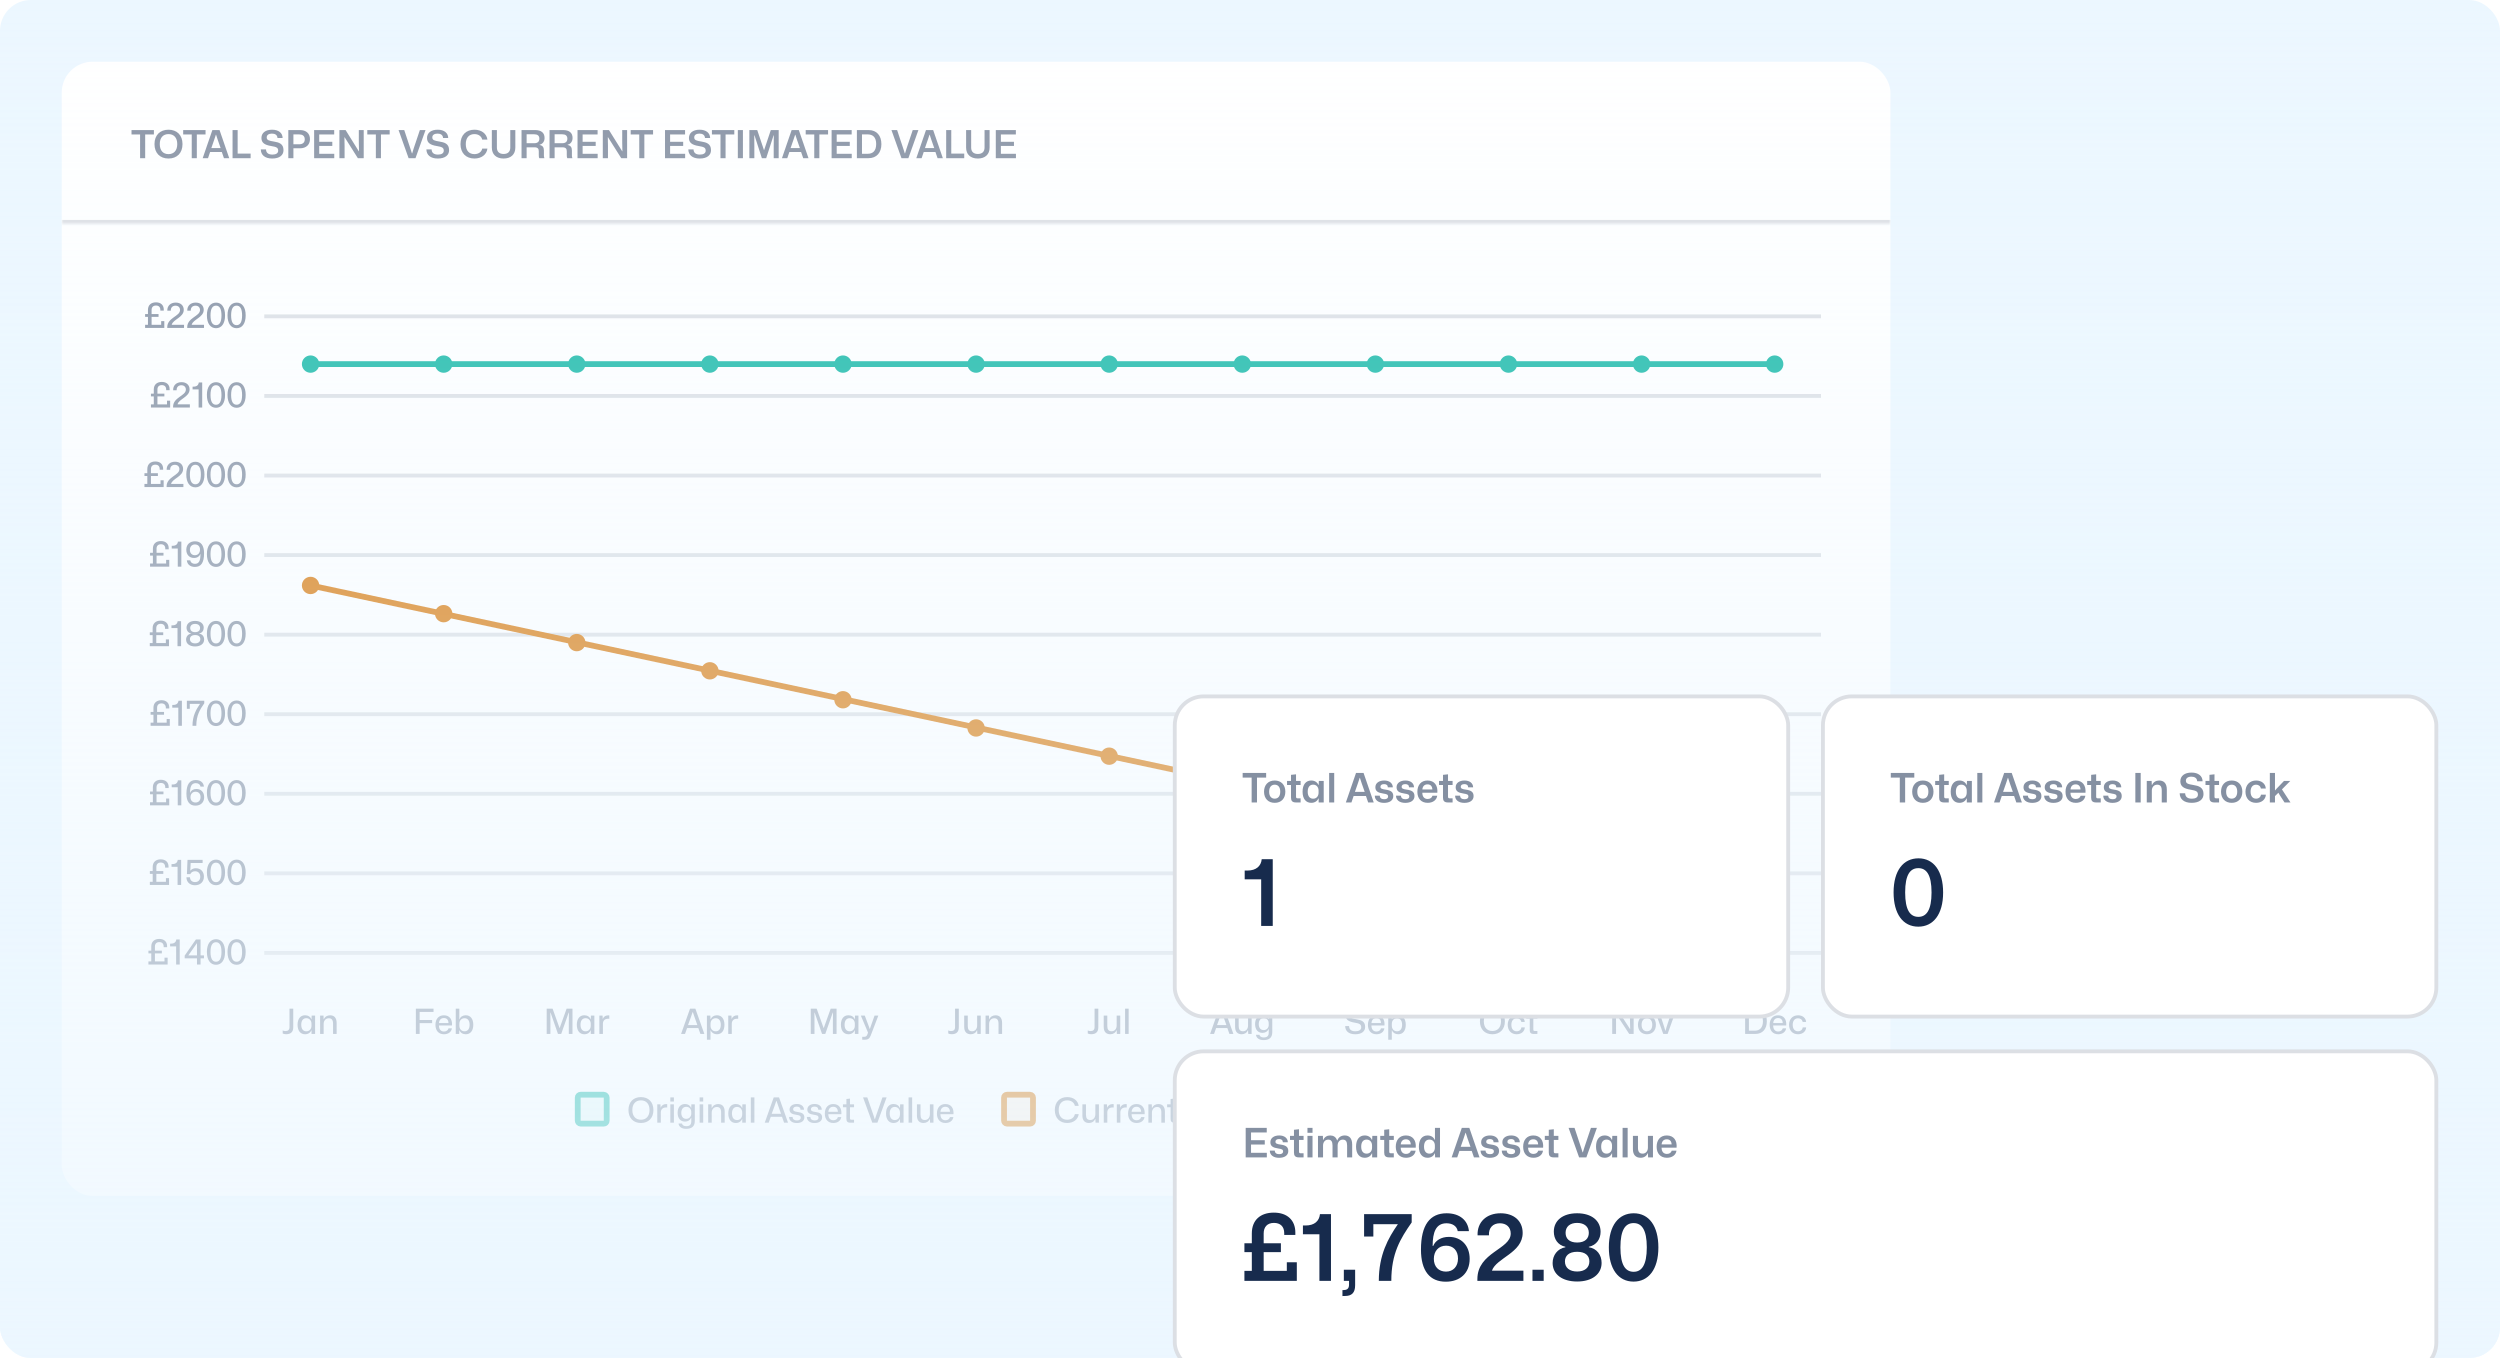 <svg width="648" height="352" viewBox="0 0 648 352" fill="none" xmlns="http://www.w3.org/2000/svg">
<g clip-path="url(#clip0_119_503)">
<rect width="648" height="352" rx="8" fill="#ECF7FF"/>
<rect x="16" y="16" width="474" height="294" rx="8" fill="white"/>
<mask id="path-4-inside-1_119_503" fill="white">
<path d="M16 16H490V58H16V16Z"/>
</mask>
<path d="M490 58V57H16V58V59H490V58Z" fill="#DCDFE4" mask="url(#path-4-inside-1_119_503)"/>
<path opacity="0.5" d="M36.31 41V34.86H34.09V33.71H39.89V34.86H37.63V41H36.31ZM43.674 41.09C41.494 41.09 40.044 39.69 40.044 37.35C40.044 35.01 41.494 33.62 43.674 33.62C45.864 33.62 47.304 35.02 47.304 37.35C47.304 39.7 45.854 41.09 43.674 41.09ZM43.674 39.95C45.064 39.95 45.944 39.03 45.944 37.35C45.944 35.67 45.054 34.76 43.674 34.76C42.294 34.76 41.414 35.67 41.414 37.35C41.414 39.04 42.294 39.95 43.674 39.95ZM49.699 41V34.86H47.479V33.71H53.279V34.86H51.019V41H49.699ZM52.536 41L55.046 33.71H56.906L59.416 41H58.046L57.496 39.4H54.456L53.916 41H52.536ZM54.776 38.38H57.186L56.466 36.33L56.006 34.92H55.956L55.486 36.33L54.776 38.38ZM60.279 41V33.71H61.599V39.82H64.96V41H60.279ZM70.553 41.09C68.603 41.09 67.613 40.12 67.603 38.72H68.953C68.973 39.54 69.463 40.07 70.603 40.07C71.513 40.07 72.103 39.74 72.103 39.06C72.103 38.28 71.673 38.08 70.293 37.85C68.623 37.58 67.763 37.03 67.763 35.77C67.763 34.45 68.803 33.62 70.533 33.62C72.223 33.62 73.243 34.48 73.253 35.77H71.923C71.883 34.98 71.293 34.63 70.483 34.63C69.643 34.63 69.133 35.01 69.133 35.6C69.133 36.34 69.663 36.47 70.993 36.69C72.253 36.9 73.483 37.22 73.483 38.93C73.483 40.21 72.483 41.09 70.553 41.09ZM74.733 41V33.71H77.763C79.323 33.71 80.343 34.57 80.343 36.06C80.343 37.48 79.383 38.44 77.763 38.44L76.053 38.43V41H74.733ZM77.543 34.84H76.053V37.39L77.543 37.4C78.363 37.4 78.993 37.03 78.993 36.11C78.993 35.19 78.363 34.84 77.543 34.84ZM81.422 41V33.71H86.622V34.85H82.742V36.75H86.132V37.82H82.742V39.86H86.642V41H81.422ZM87.975 41V33.71H89.575L92.995 39.2H93.055L93.005 36.82V33.71H94.275V41H92.755L89.345 35.6H89.275L89.315 37.78V41H87.975ZM97.423 41V34.86H95.203V33.71H101.003V34.86H98.743V41H97.423ZM105.908 41L103.308 33.71H104.778L106.368 38.5L106.768 39.75H106.838L107.218 38.5L108.828 33.71H110.298L107.698 41H105.908ZM113.473 41.09C111.523 41.09 110.533 40.12 110.523 38.72H111.873C111.893 39.54 112.383 40.07 113.523 40.07C114.433 40.07 115.023 39.74 115.023 39.06C115.023 38.28 114.593 38.08 113.213 37.85C111.543 37.58 110.683 37.03 110.683 35.77C110.683 34.45 111.723 33.62 113.453 33.62C115.143 33.62 116.163 34.48 116.173 35.77H114.843C114.803 34.98 114.213 34.63 113.403 34.63C112.563 34.63 112.053 35.01 112.053 35.6C112.053 36.34 112.583 36.47 113.913 36.69C115.173 36.9 116.403 37.22 116.403 38.93C116.403 40.21 115.403 41.09 113.473 41.09ZM122.98 41.09C120.81 41.09 119.36 39.69 119.36 37.35C119.36 35.02 120.81 33.62 122.98 33.62C124.81 33.62 126.13 34.64 126.34 36.19H124.99C124.81 35.35 124.05 34.76 122.98 34.76C121.6 34.76 120.73 35.67 120.73 37.35C120.73 39.05 121.6 39.95 122.98 39.95C124.03 39.95 124.83 39.38 124.99 38.51H126.34C126.15 40.07 124.8 41.09 122.98 41.09ZM130.525 41.09C128.605 41.09 127.485 40 127.485 38.26V33.71H128.795V38.25C128.795 39.36 129.455 39.91 130.535 39.91C131.675 39.91 132.265 39.28 132.265 38.25V33.71H133.575V38.26C133.575 40.03 132.415 41.09 130.525 41.09ZM135.182 41V33.71H138.682C140.322 33.71 141.152 34.45 141.152 35.76C141.152 36.64 140.682 37.31 139.882 37.51V37.58C140.642 37.72 140.982 38.18 140.982 39V40.18C140.982 40.44 140.982 40.72 141.102 41H139.772C139.682 40.81 139.652 40.53 139.652 40.17V39.23C139.652 38.55 139.412 38.18 138.452 38.18H136.502V41H135.182ZM136.502 37.12H138.492C139.432 37.12 139.802 36.63 139.802 35.94C139.802 35.13 139.272 34.81 138.492 34.81H136.502V37.12ZM142.438 41V33.71H145.938C147.578 33.71 148.408 34.45 148.408 35.76C148.408 36.64 147.938 37.31 147.138 37.51V37.58C147.898 37.72 148.238 38.18 148.238 39V40.18C148.238 40.44 148.238 40.72 148.358 41H147.028C146.938 40.81 146.908 40.53 146.908 40.17V39.23C146.908 38.55 146.668 38.18 145.708 38.18H143.758V41H142.438ZM143.758 37.12H145.748C146.688 37.12 147.058 36.63 147.058 35.94C147.058 35.13 146.528 34.81 145.748 34.81H143.758V37.12ZM149.694 41V33.71H154.894V34.85H151.014V36.75H154.404V37.82H151.014V39.86H154.914V41H149.694ZM156.246 41V33.71H157.846L161.266 39.2H161.326L161.276 36.82V33.71H162.546V41H161.026L157.616 35.6H157.546L157.586 37.78V41H156.246ZM165.695 41V34.86H163.475V33.71H169.275V34.86H167.015V41H165.695ZM172.369 41V33.71H177.569V34.85H173.689V36.75H177.079V37.82H173.689V39.86H177.589V41H172.369ZM181.363 41.09C179.413 41.09 178.423 40.12 178.413 38.72H179.763C179.783 39.54 180.273 40.07 181.413 40.07C182.323 40.07 182.913 39.74 182.913 39.06C182.913 38.28 182.483 38.08 181.103 37.85C179.433 37.58 178.573 37.03 178.573 35.77C178.573 34.45 179.613 33.62 181.343 33.62C183.033 33.62 184.053 34.48 184.063 35.77H182.733C182.693 34.98 182.103 34.63 181.293 34.63C180.453 34.63 179.943 35.01 179.943 35.6C179.943 36.34 180.473 36.47 181.803 36.69C183.063 36.9 184.293 37.22 184.293 38.93C184.293 40.21 183.293 41.09 181.363 41.09ZM186.749 41V34.86H184.529V33.71H190.329V34.86H188.069V41H186.749ZM191.246 41V33.71H192.566V41H191.246ZM194.235 41V33.71H196.275L198.015 38.89H198.065L199.795 33.71H201.835V41H200.545V37.85L200.575 35.1H200.505L198.595 41H197.475L195.575 35.1H195.505L195.525 37.87V41H194.235ZM202.682 41L205.192 33.71H207.052L209.562 41H208.192L207.642 39.4H204.602L204.062 41H202.682ZM204.922 38.38H207.332L206.612 36.33L206.152 34.92H206.102L205.632 36.33L204.922 38.38ZM211.056 41V34.86H208.836V33.71H214.636V34.86H212.376V41H211.056ZM215.553 41V33.71H220.753V34.85H216.873V36.75H220.263V37.82H216.873V39.86H220.773V41H215.553ZM222.106 41V33.71H225.126C227.266 33.71 228.456 35.17 228.456 37.36C228.456 39.54 227.256 41 225.126 41H222.106ZM223.426 39.86H224.926C226.216 39.86 227.106 39.14 227.106 37.33C227.106 35.55 226.216 34.84 224.926 34.84H223.426V39.86ZM233.662 41L231.062 33.71H232.532L234.122 38.5L234.522 39.75H234.592L234.972 38.5L236.582 33.71H238.052L235.452 41H233.662ZM237.506 41L240.016 33.71H241.876L244.386 41H243.016L242.466 39.4H239.426L238.886 41H237.506ZM239.746 38.38H242.156L241.436 36.33L240.976 34.92H240.926L240.456 36.33L239.746 38.38ZM245.25 41V33.71H246.57V39.82H249.93V41H245.25ZM253.455 41.09C251.535 41.09 250.415 40 250.415 38.26V33.71H251.725V38.25C251.725 39.36 252.385 39.91 253.465 39.91C254.605 39.91 255.195 39.28 255.195 38.25V33.71H256.505V38.26C256.505 40.03 255.345 41.09 253.455 41.09ZM258.111 41V33.71H263.311V34.85H259.431V36.75H262.821V37.82H259.431V39.86H263.331V41H258.111Z" fill="#172B4D"/>
<path d="M37.611 85V84.19H38.349V82.129H37.611V81.409H38.349V80.329C38.349 79.069 39.177 78.367 40.428 78.367C41.697 78.367 42.453 79.096 42.453 80.266V80.509H41.562V80.329C41.562 79.582 41.121 79.195 40.437 79.195C39.681 79.195 39.294 79.636 39.294 80.347V81.409H41.094V82.129H39.294V84.19H41.778V83.236H42.588V85H37.611ZM43.346 85V84.838C43.346 82.309 46.667 82.012 46.667 80.356C46.667 79.672 46.199 79.231 45.488 79.231C44.741 79.231 44.228 79.717 44.273 80.527H43.364C43.328 79.258 44.219 78.43 45.542 78.43C46.802 78.43 47.63 79.177 47.63 80.311C47.63 82.291 44.831 82.777 44.507 84.181H47.702V85H43.346ZM48.523 85V84.838C48.523 82.309 51.844 82.012 51.844 80.356C51.844 79.672 51.376 79.231 50.665 79.231C49.918 79.231 49.405 79.717 49.45 80.527H48.541C48.505 79.258 49.396 78.43 50.719 78.43C51.979 78.43 52.807 79.177 52.807 80.311C52.807 82.291 50.008 82.777 49.684 84.181H52.879V85H48.523ZM55.995 85.072C54.545 85.072 53.627 83.857 53.627 81.742C53.627 79.591 54.581 78.439 56.004 78.439C57.434 78.439 58.334 79.645 58.334 81.751C58.334 83.911 57.389 85.072 55.995 85.072ZM55.986 84.28C56.867 84.28 57.407 83.533 57.407 81.751C57.407 79.969 56.867 79.222 55.986 79.222C55.103 79.222 54.563 79.96 54.563 81.751C54.563 83.533 55.103 84.28 55.986 84.28ZM61.338 85.072C59.889 85.072 58.971 83.857 58.971 81.742C58.971 79.591 59.925 78.439 61.347 78.439C62.778 78.439 63.678 79.645 63.678 81.751C63.678 83.911 62.733 85.072 61.338 85.072ZM61.329 84.28C62.211 84.28 62.751 83.533 62.751 81.751C62.751 79.969 62.211 79.222 61.329 79.222C60.447 79.222 59.907 79.96 59.907 81.751C59.907 83.533 60.447 84.28 61.329 84.28Z" fill="#8590A2"/>
<rect x="68.5" y="81.5" width="403.5" height="1" fill="#DCDFE4"/>
<path d="M39.123 105.625V104.815H39.861V102.754H39.123V102.034H39.861V100.954C39.861 99.694 40.689 98.992 41.94 98.992C43.209 98.992 43.965 99.721 43.965 100.891V101.134H43.074V100.954C43.074 100.207 42.633 99.82 41.949 99.82C41.193 99.82 40.806 100.261 40.806 100.972V102.034H42.606V102.754H40.806V104.815H43.29V103.861H44.1V105.625H39.123ZM44.858 105.625V105.463C44.858 102.934 48.179 102.637 48.179 100.981C48.179 100.297 47.711 99.856 47 99.856C46.253 99.856 45.74 100.342 45.785 101.152H44.876C44.84 99.883 45.731 99.055 47.054 99.055C48.314 99.055 49.142 99.802 49.142 100.936C49.142 102.916 46.343 103.402 46.019 104.806H49.214V105.625H44.858ZM51.483 105.625V100.927H49.917V100.216H50.169C51.033 100.216 51.456 99.784 51.52 99.136H52.41V105.625H51.483ZM55.995 105.697C54.545 105.697 53.627 104.482 53.627 102.367C53.627 100.216 54.581 99.064 56.004 99.064C57.434 99.064 58.334 100.27 58.334 102.376C58.334 104.536 57.389 105.697 55.995 105.697ZM55.986 104.905C56.867 104.905 57.407 104.158 57.407 102.376C57.407 100.594 56.867 99.847 55.986 99.847C55.103 99.847 54.563 100.585 54.563 102.376C54.563 104.158 55.103 104.905 55.986 104.905ZM61.338 105.697C59.889 105.697 58.971 104.482 58.971 102.367C58.971 100.216 59.925 99.064 61.347 99.064C62.778 99.064 63.678 100.27 63.678 102.376C63.678 104.536 62.733 105.697 61.338 105.697ZM61.329 104.905C62.211 104.905 62.751 104.158 62.751 102.376C62.751 100.594 62.211 99.847 61.329 99.847C60.447 99.847 59.907 100.585 59.907 102.376C59.907 104.158 60.447 104.905 61.329 104.905Z" fill="#8590A2"/>
<rect x="68.5" y="102.125" width="403.5" height="1" fill="#DCDFE4"/>
<path d="M37.444 126.25V125.44H38.182V123.379H37.444V122.659H38.182V121.579C38.182 120.319 39.01 119.617 40.261 119.617C41.53 119.617 42.286 120.346 42.286 121.516V121.759H41.395V121.579C41.395 120.832 40.954 120.445 40.27 120.445C39.514 120.445 39.127 120.886 39.127 121.597V122.659H40.927V123.379H39.127V125.44H41.611V124.486H42.421V126.25H37.444ZM43.179 126.25V126.088C43.179 123.559 46.5 123.262 46.5 121.606C46.5 120.922 46.032 120.481 45.321 120.481C44.574 120.481 44.061 120.967 44.106 121.777H43.197C43.161 120.508 44.052 119.68 45.375 119.68C46.635 119.68 47.463 120.427 47.463 121.561C47.463 123.541 44.664 124.027 44.34 125.431H47.535V126.25H43.179ZM50.651 126.322C49.202 126.322 48.284 125.107 48.284 122.992C48.284 120.841 49.238 119.689 50.66 119.689C52.091 119.689 52.991 120.895 52.991 123.001C52.991 125.161 52.046 126.322 50.651 126.322ZM50.642 125.53C51.524 125.53 52.064 124.783 52.064 123.001C52.064 121.219 51.524 120.472 50.642 120.472C49.76 120.472 49.22 121.21 49.22 123.001C49.22 124.783 49.76 125.53 50.642 125.53ZM55.995 126.322C54.545 126.322 53.627 125.107 53.627 122.992C53.627 120.841 54.581 119.689 56.004 119.689C57.434 119.689 58.334 120.895 58.334 123.001C58.334 125.161 57.389 126.322 55.995 126.322ZM55.986 125.53C56.867 125.53 57.407 124.783 57.407 123.001C57.407 121.219 56.867 120.472 55.986 120.472C55.103 120.472 54.563 121.21 54.563 123.001C54.563 124.783 55.103 125.53 55.986 125.53ZM61.338 126.322C59.889 126.322 58.971 125.107 58.971 122.992C58.971 120.841 59.925 119.689 61.347 119.689C62.778 119.689 63.678 120.895 63.678 123.001C63.678 125.161 62.733 126.322 61.338 126.322ZM61.329 125.53C62.211 125.53 62.751 124.783 62.751 123.001C62.751 121.219 62.211 120.472 61.329 120.472C60.447 120.472 59.907 121.21 59.907 123.001C59.907 124.783 60.447 125.53 61.329 125.53Z" fill="#8590A2"/>
<rect x="68.5" y="122.75" width="403.5" height="1" fill="#DCDFE4"/>
<path d="M38.894 146.875V146.065H39.632V144.004H38.894V143.284H39.632V142.204C39.632 140.944 40.46 140.242 41.711 140.242C42.98 140.242 43.736 140.971 43.736 142.141V142.384H42.845V142.204C42.845 141.457 42.404 141.07 41.72 141.07C40.964 141.07 40.577 141.511 40.577 142.222V143.284H42.377V144.004H40.577V146.065H43.061V145.111H43.871V146.875H38.894ZM46.078 146.875V142.177H44.512V141.466H44.764C45.628 141.466 46.051 141.034 46.114 140.386H47.005V146.875H46.078ZM50.508 146.947C49.311 146.947 48.528 146.281 48.429 145.246H49.32C49.401 145.795 49.86 146.146 50.517 146.146C51.687 146.146 51.957 145.156 51.957 143.626H51.912C51.696 144.22 51.111 144.625 50.292 144.625C49.095 144.625 48.285 143.779 48.285 142.501C48.285 141.124 49.212 140.305 50.553 140.305C52.074 140.305 52.893 141.358 52.893 143.392C52.893 145.975 52.047 146.947 50.508 146.947ZM50.508 143.914C51.345 143.914 51.84 143.302 51.84 142.483C51.84 141.637 51.327 141.115 50.526 141.115C49.743 141.115 49.221 141.673 49.221 142.528C49.221 143.383 49.743 143.914 50.508 143.914ZM55.995 146.947C54.545 146.947 53.627 145.732 53.627 143.617C53.627 141.466 54.581 140.314 56.004 140.314C57.434 140.314 58.334 141.52 58.334 143.626C58.334 145.786 57.389 146.947 55.995 146.947ZM55.986 146.155C56.867 146.155 57.407 145.408 57.407 143.626C57.407 141.844 56.867 141.097 55.986 141.097C55.103 141.097 54.563 141.835 54.563 143.626C54.563 145.408 55.103 146.155 55.986 146.155ZM61.338 146.947C59.889 146.947 58.971 145.732 58.971 143.617C58.971 141.466 59.925 140.314 61.347 140.314C62.778 140.314 63.678 141.52 63.678 143.626C63.678 145.786 62.733 146.947 61.338 146.947ZM61.329 146.155C62.211 146.155 62.751 145.408 62.751 143.626C62.751 141.844 62.211 141.097 61.329 141.097C60.447 141.097 59.907 141.835 59.907 143.626C59.907 145.408 60.447 146.155 61.329 146.155Z" fill="#8590A2"/>
<rect x="68.5" y="143.375" width="403.5" height="1" fill="#DCDFE4"/>
<path d="M38.824 167.5V166.69H39.562V164.629H38.824V163.909H39.562V162.829C39.562 161.569 40.39 160.867 41.641 160.867C42.91 160.867 43.666 161.596 43.666 162.766V163.009H42.775V162.829C42.775 162.082 42.334 161.695 41.65 161.695C40.894 161.695 40.507 162.136 40.507 162.847V163.909H42.307V164.629H40.507V166.69H42.991V165.736H43.801V167.5H38.824ZM46.008 167.5V162.802H44.442V162.091H44.694C45.558 162.091 45.981 161.659 46.044 161.011H46.935V167.5H46.008ZM50.573 167.563C49.178 167.563 48.233 166.879 48.233 165.781C48.233 165.025 48.71 164.359 49.556 164.242V164.197C48.746 164.044 48.35 163.414 48.35 162.694C48.35 161.641 49.196 160.939 50.573 160.939C51.959 160.939 52.805 161.65 52.805 162.703C52.805 163.414 52.427 164.053 51.608 164.197V164.242C52.445 164.341 52.913 164.98 52.913 165.772C52.913 166.87 51.968 167.563 50.573 167.563ZM50.573 163.855C51.473 163.855 51.86 163.387 51.86 162.784C51.86 162.118 51.356 161.713 50.573 161.713C49.781 161.713 49.304 162.127 49.304 162.784C49.304 163.414 49.709 163.855 50.573 163.855ZM50.573 166.762C51.401 166.762 51.923 166.339 51.923 165.655C51.923 165.043 51.491 164.602 50.573 164.602C49.646 164.602 49.232 165.07 49.232 165.655C49.232 166.357 49.772 166.762 50.573 166.762ZM55.995 167.572C54.545 167.572 53.627 166.357 53.627 164.242C53.627 162.091 54.581 160.939 56.004 160.939C57.434 160.939 58.334 162.145 58.334 164.251C58.334 166.411 57.389 167.572 55.995 167.572ZM55.986 166.78C56.867 166.78 57.407 166.033 57.407 164.251C57.407 162.469 56.867 161.722 55.986 161.722C55.103 161.722 54.563 162.46 54.563 164.251C54.563 166.033 55.103 166.78 55.986 166.78ZM61.338 167.572C59.889 167.572 58.971 166.357 58.971 164.242C58.971 162.091 59.925 160.939 61.347 160.939C62.778 160.939 63.678 162.145 63.678 164.251C63.678 166.411 62.733 167.572 61.338 167.572ZM61.329 166.78C62.211 166.78 62.751 166.033 62.751 164.251C62.751 162.469 62.211 161.722 61.329 161.722C60.447 161.722 59.907 162.46 59.907 164.251C59.907 166.033 60.447 166.78 61.329 166.78Z" fill="#8590A2"/>
<rect x="68.5" y="164" width="403.5" height="1" fill="#DCDFE4"/>
<path d="M39.035 188.125V187.315H39.773V185.254H39.035V184.534H39.773V183.454C39.773 182.194 40.601 181.492 41.852 181.492C43.121 181.492 43.877 182.221 43.877 183.391V183.634H42.986V183.454C42.986 182.707 42.545 182.32 41.861 182.32C41.105 182.32 40.718 182.761 40.718 183.472V184.534H42.518V185.254H40.718V187.315H43.202V186.361H44.012V188.125H39.035ZM46.219 188.125V183.427H44.653V182.716H44.905C45.769 182.716 46.192 182.284 46.255 181.636H47.146V188.125H46.219ZM49.893 188.125C49.893 185.542 50.847 183.895 51.846 182.446H49.191V183.715H48.435V181.636H52.944V182.302C51.819 183.922 50.883 185.425 50.883 188.125H49.893ZM55.995 188.197C54.545 188.197 53.627 186.982 53.627 184.867C53.627 182.716 54.581 181.564 56.004 181.564C57.434 181.564 58.334 182.77 58.334 184.876C58.334 187.036 57.389 188.197 55.995 188.197ZM55.986 187.405C56.867 187.405 57.407 186.658 57.407 184.876C57.407 183.094 56.867 182.347 55.986 182.347C55.103 182.347 54.563 183.085 54.563 184.876C54.563 186.658 55.103 187.405 55.986 187.405ZM61.338 188.197C59.889 188.197 58.971 186.982 58.971 184.867C58.971 182.716 59.925 181.564 61.347 181.564C62.778 181.564 63.678 182.77 63.678 184.876C63.678 187.036 62.733 188.197 61.338 188.197ZM61.329 187.405C62.211 187.405 62.751 186.658 62.751 184.876C62.751 183.094 62.211 182.347 61.329 182.347C60.447 182.347 59.907 183.085 59.907 184.876C59.907 186.658 60.447 187.405 61.329 187.405Z" fill="#8590A2"/>
<rect x="68.5" y="184.625" width="403.5" height="1" fill="#DCDFE4"/>
<path d="M38.886 208.75V207.94H39.623V205.879H38.886V205.159H39.623V204.079C39.623 202.819 40.452 202.117 41.703 202.117C42.971 202.117 43.727 202.846 43.727 204.016V204.259H42.837V204.079C42.837 203.332 42.395 202.945 41.712 202.945C40.956 202.945 40.569 203.386 40.569 204.097V205.159H42.368V205.879H40.569V207.94H43.053V206.986H43.862V208.75H38.886ZM46.069 208.75V204.052H44.503V203.341H44.755C45.619 203.341 46.042 202.909 46.105 202.261H46.996V208.75H46.069ZM50.661 208.822C49.131 208.822 48.321 207.769 48.321 205.753C48.321 203.314 49.149 202.18 50.751 202.18C51.984 202.18 52.749 202.846 52.857 203.881H51.957C51.867 203.314 51.39 202.99 50.751 202.99C49.572 202.99 49.266 203.998 49.257 205.501H49.302C49.509 204.898 50.112 204.502 50.913 204.502C52.11 204.502 52.92 205.348 52.92 206.635C52.92 208.003 52.002 208.822 50.661 208.822ZM50.688 208.012C51.471 208.012 51.984 207.463 51.984 206.599C51.984 205.744 51.471 205.213 50.697 205.213C49.869 205.213 49.374 205.825 49.374 206.644C49.374 207.499 49.896 208.012 50.688 208.012ZM55.995 208.822C54.545 208.822 53.627 207.607 53.627 205.492C53.627 203.341 54.581 202.189 56.004 202.189C57.434 202.189 58.334 203.395 58.334 205.501C58.334 207.661 57.389 208.822 55.995 208.822ZM55.986 208.03C56.867 208.03 57.407 207.283 57.407 205.501C57.407 203.719 56.867 202.972 55.986 202.972C55.103 202.972 54.563 203.71 54.563 205.501C54.563 207.283 55.103 208.03 55.986 208.03ZM61.338 208.822C59.889 208.822 58.971 207.607 58.971 205.492C58.971 203.341 59.925 202.189 61.347 202.189C62.778 202.189 63.678 203.395 63.678 205.501C63.678 207.661 62.733 208.822 61.338 208.822ZM61.329 208.03C62.211 208.03 62.751 207.283 62.751 205.501C62.751 203.719 62.211 202.972 61.329 202.972C60.447 202.972 59.907 203.71 59.907 205.501C59.907 207.283 60.447 208.03 61.329 208.03Z" fill="#8590A2"/>
<rect x="68.5" y="205.25" width="403.5" height="1" fill="#DCDFE4"/>
<path d="M38.842 229.375V228.565H39.58V226.504H38.842V225.784H39.58V224.704C39.58 223.444 40.408 222.742 41.659 222.742C42.928 222.742 43.684 223.471 43.684 224.641V224.884H42.793V224.704C42.793 223.957 42.352 223.57 41.668 223.57C40.912 223.57 40.525 224.011 40.525 224.722V225.784H42.325V226.504H40.525V228.565H43.009V227.611H43.819V229.375H38.842ZM46.026 229.375V224.677H44.459V223.966H44.712C45.575 223.966 45.998 223.534 46.062 222.886H46.953V229.375H46.026ZM50.545 229.456C49.196 229.456 48.331 228.628 48.322 227.395H49.249C49.249 228.142 49.763 228.637 50.554 228.637C51.41 228.637 51.904 228.07 51.904 227.251C51.904 226.369 51.373 225.829 50.563 225.829C49.943 225.829 49.511 226.135 49.331 226.567H48.449L48.602 222.886H52.517V223.696H49.42L49.331 225.622L49.385 225.64C49.645 225.28 50.167 225.046 50.752 225.046C52.039 225.046 52.858 225.937 52.858 227.215C52.858 228.556 51.959 229.456 50.545 229.456ZM55.995 229.447C54.545 229.447 53.627 228.232 53.627 226.117C53.627 223.966 54.581 222.814 56.004 222.814C57.434 222.814 58.334 224.02 58.334 226.126C58.334 228.286 57.389 229.447 55.995 229.447ZM55.986 228.655C56.867 228.655 57.407 227.908 57.407 226.126C57.407 224.344 56.867 223.597 55.986 223.597C55.103 223.597 54.563 224.335 54.563 226.126C54.563 227.908 55.103 228.655 55.986 228.655ZM61.338 229.447C59.889 229.447 58.971 228.232 58.971 226.117C58.971 223.966 59.925 222.814 61.347 222.814C62.778 222.814 63.678 224.02 63.678 226.126C63.678 228.286 62.733 229.447 61.338 229.447ZM61.329 228.655C62.211 228.655 62.751 227.908 62.751 226.126C62.751 224.344 62.211 223.597 61.329 223.597C60.447 223.597 59.907 224.335 59.907 226.126C59.907 227.908 60.447 228.655 61.329 228.655Z" fill="#8590A2"/>
<rect x="68.5" y="225.875" width="403.5" height="1" fill="#DCDFE4"/>
<path d="M38.472 250V249.19H39.21V247.129H38.472V246.409H39.21V245.329C39.21 244.069 40.038 243.367 41.289 243.367C42.558 243.367 43.314 244.096 43.314 245.266V245.509H42.423V245.329C42.423 244.582 41.982 244.195 41.298 244.195C40.542 244.195 40.155 244.636 40.155 245.347V246.409H41.955V247.129H40.155V249.19H42.639V248.236H43.449V250H38.472ZM45.656 250V245.302H44.09V244.591H44.342C45.206 244.591 45.629 244.159 45.692 243.511H46.583V250H45.656ZM51.058 250V248.407H47.872V247.687L50.779 243.511H51.985V247.642H52.867V248.407H51.985V250H51.058ZM48.817 247.642H51.058V244.447L48.817 247.642ZM55.995 250.072C54.545 250.072 53.627 248.857 53.627 246.742C53.627 244.591 54.581 243.439 56.004 243.439C57.434 243.439 58.334 244.645 58.334 246.751C58.334 248.911 57.389 250.072 55.995 250.072ZM55.986 249.28C56.867 249.28 57.407 248.533 57.407 246.751C57.407 244.969 56.867 244.222 55.986 244.222C55.103 244.222 54.563 244.96 54.563 246.751C54.563 248.533 55.103 249.28 55.986 249.28ZM61.338 250.072C59.889 250.072 58.971 248.857 58.971 246.742C58.971 244.591 59.925 243.439 61.347 243.439C62.778 243.439 63.678 244.645 63.678 246.751C63.678 248.911 62.733 250.072 61.338 250.072ZM61.329 249.28C62.211 249.28 62.751 248.533 62.751 246.751C62.751 244.969 62.211 244.222 61.329 244.222C60.447 244.222 59.907 244.96 59.907 246.751C59.907 248.533 60.447 249.28 61.329 249.28Z" fill="#8590A2"/>
<rect x="68.5" y="246.5" width="403.5" height="1" fill="#DCDFE4"/>
<path d="M80.5 94.375H460" stroke="#14B8A6" stroke-width="1.5"/>
<circle cx="80.5" cy="94.375" r="2.25" fill="#14B8A6"/>
<circle cx="115" cy="94.375" r="2.25" fill="#14B8A6"/>
<circle cx="149.5" cy="94.375" r="2.25" fill="#14B8A6"/>
<circle cx="184" cy="94.375" r="2.25" fill="#14B8A6"/>
<circle cx="218.5" cy="94.375" r="2.25" fill="#14B8A6"/>
<circle cx="253" cy="94.375" r="2.25" fill="#14B8A6"/>
<circle cx="287.5" cy="94.375" r="2.25" fill="#14B8A6"/>
<circle cx="322" cy="94.375" r="2.25" fill="#14B8A6"/>
<circle cx="356.5" cy="94.375" r="2.25" fill="#14B8A6"/>
<circle cx="391" cy="94.375" r="2.25" fill="#14B8A6"/>
<circle cx="425.5" cy="94.375" r="2.25" fill="#14B8A6"/>
<circle cx="460" cy="94.375" r="2.25" fill="#14B8A6"/>
<path d="M80.5 151.75L460 232.75" stroke="#D97706" stroke-width="1.5"/>
<circle cx="80.5" cy="151.75" r="2.25" fill="#D97706"/>
<circle cx="115" cy="159.062" r="2.25" fill="#D97706"/>
<circle cx="149.5" cy="166.562" r="2.25" fill="#D97706"/>
<circle cx="184" cy="173.875" r="2.25" fill="#D97706"/>
<circle cx="218.5" cy="181.375" r="2.25" fill="#D97706"/>
<circle cx="253" cy="188.688" r="2.25" fill="#D97706"/>
<circle cx="287.5" cy="196" r="2.25" fill="#D97706"/>
<circle cx="322" cy="203.312" r="2.25" fill="#D97706"/>
<circle cx="356.5" cy="210.625" r="2.25" fill="#D97706"/>
<circle cx="391" cy="218.125" r="2.25" fill="#D97706"/>
<circle cx="425.5" cy="225.25" r="2.25" fill="#D97706"/>
<circle cx="460" cy="232.75" r="2.25" fill="#D97706"/>
<path d="M74.165 268.072C73.805 268.072 73.472 267.991 73.274 267.883V267.082C73.445 267.181 73.688 267.253 73.985 267.253C74.669 267.253 75.038 266.938 75.038 266.209V261.439H76.01V266.29C76.01 267.55 75.29 268.072 74.165 268.072ZM79.072 268.081C77.911 268.081 77.128 267.208 77.128 265.615C77.128 264.022 77.911 263.158 79.072 263.158C79.873 263.158 80.467 263.563 80.692 264.175H80.746L80.782 263.239H81.673V268H80.746V267.055H80.692C80.467 267.667 79.873 268.081 79.072 268.081ZM79.396 267.316C80.278 267.316 80.737 266.623 80.737 265.885V265.345C80.737 264.616 80.278 263.914 79.396 263.914C78.604 263.914 78.082 264.49 78.082 265.615C78.082 266.731 78.604 267.316 79.396 267.316ZM82.972 268V263.239H83.854L83.89 264.184H83.944C84.223 263.509 84.853 263.167 85.555 263.167C86.527 263.167 87.256 263.716 87.256 265.174V268H86.329V265.363C86.329 264.391 85.978 263.932 85.222 263.932C84.403 263.932 83.89 264.58 83.89 265.399V268H82.972Z" fill="#8590A2"/>
<path d="M107.79 268V261.439H112.371V262.285H108.771V264.391H112.011V265.201H108.771V268H107.79ZM115.081 268.081C113.677 268.081 112.867 267.118 112.867 265.642C112.867 264.13 113.686 263.167 115.054 263.167C116.557 263.167 117.277 264.256 117.16 265.804H113.776C113.785 266.848 114.298 267.37 115.081 267.37C115.711 267.37 116.143 267.037 116.251 266.542H117.133C117.007 267.505 116.17 268.081 115.081 268.081ZM115.054 263.878C114.325 263.878 113.857 264.328 113.785 265.174H116.251C116.224 264.274 115.738 263.878 115.054 263.878ZM120.732 268.081C119.931 268.081 119.337 267.676 119.112 267.064H119.058L119.022 268H118.131V261.439H119.058V264.175H119.112C119.337 263.572 119.931 263.158 120.732 263.158C121.893 263.158 122.676 264.031 122.676 265.624C122.676 267.217 121.893 268.081 120.732 268.081ZM120.408 267.316C121.2 267.316 121.722 266.74 121.722 265.624C121.722 264.499 121.2 263.923 120.408 263.923C119.526 263.923 119.067 264.616 119.067 265.354V265.885C119.067 266.623 119.526 267.316 120.408 267.316Z" fill="#8590A2"/>
<path d="M141.701 268V261.439H143.231L145.031 266.461H145.067L146.867 261.439H148.388V268H147.434V264.931L147.461 262.474H147.398L145.463 268H144.626L142.709 262.474H142.646L142.664 264.94V268H141.701ZM151.456 268.081C150.295 268.081 149.512 267.208 149.512 265.615C149.512 264.022 150.295 263.158 151.456 263.158C152.257 263.158 152.851 263.563 153.076 264.175H153.13L153.166 263.239H154.057V268H153.13V267.055H153.076C152.851 267.667 152.257 268.081 151.456 268.081ZM151.78 267.316C152.662 267.316 153.121 266.623 153.121 265.885V265.345C153.121 264.616 152.662 263.914 151.78 263.914C150.988 263.914 150.466 264.49 150.466 265.615C150.466 266.731 150.988 267.316 151.78 267.316ZM155.356 268V263.239H156.184L156.229 264.085H156.274C156.481 263.473 157.021 263.176 157.651 263.176C157.759 263.176 157.849 263.185 157.93 263.194V264.067C157.858 264.058 157.75 264.058 157.642 264.058C156.796 264.058 156.319 264.499 156.274 265.282V268H155.356Z" fill="#8590A2"/>
<path d="M176.53 268L178.861 261.439H180.238L182.569 268H181.543L181.003 266.47H178.096L177.556 268H176.53ZM178.33 265.705H180.76L180.04 263.68L179.581 262.339H179.527L179.068 263.68L178.33 265.705ZM183.233 269.503V263.239H184.124L184.16 264.175H184.214C184.448 263.572 185.042 263.158 185.834 263.158C186.995 263.158 187.778 264.031 187.778 265.624C187.778 267.217 186.995 268.081 185.834 268.081C185.042 268.081 184.448 267.676 184.214 267.064H184.16V269.503H183.233ZM185.51 267.316C186.302 267.316 186.833 266.74 186.833 265.624C186.833 264.499 186.302 263.923 185.51 263.923C184.628 263.923 184.169 264.616 184.169 265.354V265.885C184.169 266.623 184.628 267.316 185.51 267.316ZM188.761 268V263.239H189.589L189.634 264.085H189.679C189.886 263.473 190.426 263.176 191.056 263.176C191.164 263.176 191.254 263.185 191.335 263.194V264.067C191.263 264.058 191.155 264.058 191.047 264.058C190.201 264.058 189.724 264.499 189.679 265.282V268H188.761Z" fill="#8590A2"/>
<path d="M210.151 268V261.439H211.681L213.481 266.461H213.517L215.317 261.439H216.838V268H215.884V264.931L215.911 262.474H215.848L213.913 268H213.076L211.159 262.474H211.096L211.114 264.94V268H210.151ZM219.907 268.081C218.746 268.081 217.963 267.208 217.963 265.615C217.963 264.022 218.746 263.158 219.907 263.158C220.708 263.158 221.302 263.563 221.527 264.175H221.581L221.617 263.239H222.508V268H221.581V267.055H221.527C221.302 267.667 220.708 268.081 219.907 268.081ZM220.231 267.316C221.113 267.316 221.572 266.623 221.572 265.885V265.345C221.572 264.616 221.113 263.914 220.231 263.914C219.439 263.914 218.917 264.49 218.917 265.615C218.917 266.731 219.439 267.316 220.231 267.316ZM223.491 269.503V268.738H224.004C224.427 268.738 224.643 268.567 224.796 268.189L224.994 267.658L223.131 263.239H224.148L225.237 266.137L225.435 266.704H225.471L225.66 266.137L226.686 263.239H227.667L225.687 268.414C225.381 269.242 224.904 269.503 224.157 269.503H223.491Z" fill="#8590A2"/>
<path d="M246.678 268.072C246.318 268.072 245.985 267.991 245.787 267.883V267.082C245.958 267.181 246.201 267.253 246.498 267.253C247.182 267.253 247.551 266.938 247.551 266.209V261.439H248.523V266.29C248.523 267.55 247.803 268.072 246.678 268.072ZM251.63 268.081C250.55 268.081 249.92 267.433 249.92 266.173V263.239H250.847V265.939C250.847 266.821 251.171 267.307 251.972 267.307C252.755 267.307 253.277 266.686 253.277 265.813V263.239H254.204V268H253.322L253.277 267.037H253.223C252.989 267.694 252.368 268.081 251.63 268.081ZM255.459 268V263.239H256.341L256.377 264.184H256.431C256.71 263.509 257.34 263.167 258.042 263.167C259.014 263.167 259.743 263.716 259.743 265.174V268H258.816V265.363C258.816 264.391 258.465 263.932 257.709 263.932C256.89 263.932 256.377 264.58 256.377 265.399V268H255.459Z" fill="#8590A2"/>
<path d="M282.839 268.072C282.479 268.072 282.146 267.991 281.948 267.883V267.082C282.119 267.181 282.362 267.253 282.659 267.253C283.343 267.253 283.712 266.938 283.712 266.209V261.439H284.684V266.29C284.684 267.55 283.964 268.072 282.839 268.072ZM287.792 268.081C286.712 268.081 286.082 267.433 286.082 266.173V263.239H287.009V265.939C287.009 266.821 287.333 267.307 288.134 267.307C288.917 267.307 289.439 266.686 289.439 265.813V263.239H290.366V268H289.484L289.439 267.037H289.385C289.151 267.694 288.53 268.081 287.792 268.081ZM291.62 268V261.439H292.547V268H291.62Z" fill="#8590A2"/>
<path d="M313.655 268L315.986 261.439H317.363L319.694 268H318.668L318.128 266.47H315.221L314.681 268H313.655ZM315.455 265.705H317.885L317.165 263.68L316.706 262.339H316.652L316.193 263.68L315.455 265.705ZM321.848 268.081C320.768 268.081 320.138 267.433 320.138 266.173V263.239H321.065V265.939C321.065 266.821 321.389 267.307 322.19 267.307C322.973 267.307 323.495 266.686 323.495 265.813V263.239H324.422V268H323.54L323.495 267.037H323.441C323.207 267.694 322.586 268.081 321.848 268.081ZM327.522 269.593C326.379 269.593 325.65 269.071 325.551 268.225H326.451C326.523 268.648 326.937 268.909 327.54 268.909C328.395 268.909 328.854 268.567 328.854 267.685V266.758H328.791C328.575 267.334 327.99 267.721 327.234 267.721C326.073 267.721 325.317 266.893 325.317 265.444C325.317 263.986 326.091 263.158 327.243 263.158C327.999 263.158 328.575 263.545 328.791 264.121H328.854L328.872 263.239H329.772V267.559C329.772 269.053 328.863 269.593 327.522 269.593ZM327.549 267.001C328.377 267.001 328.836 266.353 328.854 265.723L328.845 265.147C328.836 264.526 328.395 263.887 327.558 263.887C326.766 263.887 326.271 264.454 326.271 265.444C326.271 266.452 326.775 267.001 327.549 267.001Z" fill="#8590A2"/>
<path d="M351.279 268.081C349.533 268.081 348.687 267.208 348.669 265.948H349.677C349.695 266.785 350.181 267.307 351.297 267.307C352.215 267.307 352.827 266.974 352.827 266.281C352.827 265.498 352.386 265.282 351.099 265.066C349.596 264.805 348.822 264.364 348.822 263.239C348.822 262.087 349.731 261.367 351.234 261.367C352.737 261.367 353.619 262.132 353.637 263.284H352.638C352.611 262.501 352.044 262.123 351.198 262.123C350.334 262.123 349.839 262.51 349.839 263.104C349.839 263.833 350.334 263.977 351.594 264.202C352.755 264.391 353.844 264.679 353.844 266.191C353.844 267.316 352.953 268.081 351.279 268.081ZM356.779 268.081C355.375 268.081 354.565 267.118 354.565 265.642C354.565 264.13 355.384 263.167 356.752 263.167C358.255 263.167 358.975 264.256 358.858 265.804H355.474C355.483 266.848 355.996 267.37 356.779 267.37C357.409 267.37 357.841 267.037 357.949 266.542H358.831C358.705 267.505 357.868 268.081 356.779 268.081ZM356.752 263.878C356.023 263.878 355.555 264.328 355.483 265.174H357.949C357.922 264.274 357.436 263.878 356.752 263.878ZM359.829 269.503V263.239H360.72L360.756 264.175H360.81C361.044 263.572 361.638 263.158 362.43 263.158C363.591 263.158 364.374 264.031 364.374 265.624C364.374 267.217 363.591 268.081 362.43 268.081C361.638 268.081 361.044 267.676 360.81 267.064H360.756V269.503H359.829ZM362.106 267.316C362.898 267.316 363.429 266.74 363.429 265.624C363.429 264.499 362.898 263.923 362.106 263.923C361.224 263.923 360.765 264.616 360.765 265.354V265.885C360.765 266.623 361.224 267.316 362.106 267.316Z" fill="#8590A2"/>
<path d="M386.826 268.081C384.873 268.081 383.595 266.803 383.595 264.724C383.595 262.636 384.882 261.367 386.826 261.367C388.779 261.367 390.066 262.636 390.066 264.724C390.066 266.812 388.77 268.081 386.826 268.081ZM386.826 267.235C388.194 267.235 389.058 266.308 389.058 264.724C389.058 263.131 388.194 262.213 386.826 262.213C385.458 262.213 384.603 263.131 384.603 264.724C384.603 266.317 385.467 267.235 386.826 267.235ZM393.114 268.081C391.719 268.081 390.801 267.1 390.801 265.624C390.801 264.148 391.719 263.167 393.15 263.167C394.302 263.167 395.148 263.86 395.22 264.886H394.32C394.212 264.265 393.735 263.941 393.123 263.941C392.241 263.941 391.746 264.616 391.746 265.633C391.746 266.704 392.286 267.307 393.114 267.307C393.807 267.307 394.266 266.902 394.338 266.299H395.238C395.166 267.379 394.302 268.081 393.114 268.081ZM397.538 268C396.755 268 396.512 267.649 396.512 267.01V263.995H395.612V263.239H396.512V261.862L397.439 261.754V263.239H398.492V263.995H397.439V266.839C397.439 267.154 397.547 267.235 397.844 267.235H398.492V268H397.538Z" fill="#8590A2"/>
<path d="M417.881 268V261.439H419.087L422.48 266.695H422.543L422.489 264.499V261.439H423.443V268H422.291L418.898 262.807H418.844L418.88 264.85V268H417.881ZM426.889 268.081C425.494 268.081 424.558 267.127 424.558 265.633C424.558 264.166 425.449 263.167 426.889 263.167C428.275 263.167 429.211 264.112 429.211 265.624C429.211 267.082 428.32 268.081 426.889 268.081ZM426.889 267.307C427.717 267.307 428.266 266.704 428.266 265.624C428.266 264.553 427.744 263.932 426.889 263.932C426.061 263.932 425.503 264.535 425.503 265.633C425.503 266.695 426.043 267.307 426.889 267.307ZM431.112 268L429.402 263.239H430.401L431.355 266.173L431.661 267.199H431.697L431.985 266.173L432.939 263.239H433.938L432.246 268H431.112Z" fill="#8590A2"/>
<path d="M452.337 268V261.439H454.992C456.882 261.439 457.962 262.753 457.962 264.724C457.962 266.695 456.882 268 454.992 268H452.337ZM453.318 267.154H454.848C456.117 267.154 456.954 266.371 456.954 264.706C456.954 263.041 456.108 262.285 454.848 262.285H453.318V267.154ZM460.912 268.081C459.508 268.081 458.698 267.118 458.698 265.642C458.698 264.13 459.517 263.167 460.885 263.167C462.388 263.167 463.108 264.256 462.991 265.804H459.607C459.616 266.848 460.129 267.37 460.912 267.37C461.542 267.37 461.974 267.037 462.082 266.542H462.964C462.838 267.505 462.001 268.081 460.912 268.081ZM460.885 263.878C460.156 263.878 459.688 264.328 459.616 265.174H462.082C462.055 264.274 461.569 263.878 460.885 263.878ZM466.038 268.081C464.643 268.081 463.725 267.1 463.725 265.624C463.725 264.148 464.643 263.167 466.074 263.167C467.226 263.167 468.072 263.86 468.144 264.886H467.244C467.136 264.265 466.659 263.941 466.047 263.941C465.165 263.941 464.67 264.616 464.67 265.633C464.67 266.704 465.21 267.307 466.038 267.307C466.731 267.307 467.19 266.902 467.262 266.299H468.162C468.09 267.379 467.226 268.081 466.038 268.081Z" fill="#8590A2"/>
<rect x="149.75" y="283.75" width="7.5" height="7.5" rx="0.75" fill="#14B8A6" fill-opacity="0.1" stroke="#14B8A6" stroke-width="1.5"/>
<path d="M166.127 291.081C164.174 291.081 162.896 289.803 162.896 287.724C162.896 285.636 164.183 284.367 166.127 284.367C168.08 284.367 169.367 285.636 169.367 287.724C169.367 289.812 168.071 291.081 166.127 291.081ZM166.127 290.235C167.495 290.235 168.359 289.308 168.359 287.724C168.359 286.131 167.495 285.213 166.127 285.213C164.759 285.213 163.904 286.131 163.904 287.724C163.904 289.317 164.768 290.235 166.127 290.235ZM170.364 291V286.239H171.192L171.237 287.085H171.282C171.489 286.473 172.029 286.176 172.659 286.176C172.767 286.176 172.857 286.185 172.938 286.194V287.067C172.866 287.058 172.758 287.058 172.65 287.058C171.804 287.058 171.327 287.499 171.282 288.282V291H170.364ZM173.748 285.51V284.439H174.675V285.51H173.748ZM173.748 291V286.239H174.675V291H173.748ZM177.844 292.593C176.701 292.593 175.972 292.071 175.873 291.225H176.773C176.845 291.648 177.259 291.909 177.862 291.909C178.717 291.909 179.176 291.567 179.176 290.685V289.758H179.113C178.897 290.334 178.312 290.721 177.556 290.721C176.395 290.721 175.639 289.893 175.639 288.444C175.639 286.986 176.413 286.158 177.565 286.158C178.321 286.158 178.897 286.545 179.113 287.121H179.176L179.194 286.239H180.094V290.559C180.094 292.053 179.185 292.593 177.844 292.593ZM177.871 290.001C178.699 290.001 179.158 289.353 179.176 288.723L179.167 288.147C179.158 287.526 178.717 286.887 177.88 286.887C177.088 286.887 176.593 287.454 176.593 288.444C176.593 289.452 177.097 290.001 177.871 290.001ZM181.342 285.51V284.439H182.269V285.51H181.342ZM181.342 291V286.239H182.269V291H181.342ZM183.557 291V286.239H184.439L184.475 287.184H184.529C184.808 286.509 185.438 286.167 186.14 286.167C187.112 286.167 187.841 286.716 187.841 288.174V291H186.914V288.363C186.914 287.391 186.563 286.932 185.807 286.932C184.988 286.932 184.475 287.58 184.475 288.399V291H183.557ZM190.714 291.081C189.553 291.081 188.77 290.208 188.77 288.615C188.77 287.022 189.553 286.158 190.714 286.158C191.515 286.158 192.109 286.563 192.334 287.175H192.388L192.424 286.239H193.315V291H192.388V290.055H192.334C192.109 290.667 191.515 291.081 190.714 291.081ZM191.038 290.316C191.92 290.316 192.379 289.623 192.379 288.885V288.345C192.379 287.616 191.92 286.914 191.038 286.914C190.246 286.914 189.724 287.49 189.724 288.615C189.724 289.731 190.246 290.316 191.038 290.316ZM194.613 291V284.439H195.54V291H194.613ZM198.22 291L200.551 284.439H201.928L204.259 291H203.233L202.693 289.47H199.786L199.246 291H198.22ZM200.02 288.705H202.45L201.73 286.68L201.271 285.339H201.217L200.758 286.68L200.02 288.705ZM206.526 291.09C205.275 291.09 204.528 290.451 204.528 289.506H205.446C205.446 290.127 205.896 290.415 206.544 290.415C207.201 290.415 207.552 290.154 207.552 289.713C207.552 289.218 207.237 289.083 206.445 288.966C205.248 288.795 204.654 288.48 204.654 287.589C204.654 286.725 205.41 286.149 206.535 286.149C207.678 286.149 208.38 286.734 208.398 287.643H207.489C207.48 287.067 207.102 286.833 206.517 286.833C205.932 286.833 205.581 287.094 205.581 287.499C205.581 287.967 205.941 288.111 206.778 288.228C207.885 288.381 208.488 288.696 208.488 289.632C208.488 290.568 207.705 291.09 206.526 291.09ZM211.132 291.09C209.881 291.09 209.134 290.451 209.134 289.506H210.052C210.052 290.127 210.502 290.415 211.15 290.415C211.807 290.415 212.158 290.154 212.158 289.713C212.158 289.218 211.843 289.083 211.051 288.966C209.854 288.795 209.26 288.48 209.26 287.589C209.26 286.725 210.016 286.149 211.141 286.149C212.284 286.149 212.986 286.734 213.004 287.643H212.095C212.086 287.067 211.708 286.833 211.123 286.833C210.538 286.833 210.187 287.094 210.187 287.499C210.187 287.967 210.547 288.111 211.384 288.228C212.491 288.381 213.094 288.696 213.094 289.632C213.094 290.568 212.311 291.09 211.132 291.09ZM216.006 291.081C214.602 291.081 213.792 290.118 213.792 288.642C213.792 287.13 214.611 286.167 215.979 286.167C217.482 286.167 218.202 287.256 218.085 288.804H214.701C214.71 289.848 215.223 290.37 216.006 290.37C216.636 290.37 217.068 290.037 217.176 289.542H218.058C217.932 290.505 217.095 291.081 216.006 291.081ZM215.979 286.878C215.25 286.878 214.782 287.328 214.71 288.174H217.176C217.149 287.274 216.663 286.878 215.979 286.878ZM220.415 291C219.632 291 219.389 290.649 219.389 290.01V286.995H218.489V286.239H219.389V284.862L220.316 284.754V286.239H221.369V286.995H220.316V289.839C220.316 290.154 220.424 290.235 220.721 290.235H221.369V291H220.415ZM226.094 291L223.7 284.439H224.798L226.382 289.002L226.724 290.073H226.787L227.138 289.011L228.731 284.439H229.811L227.426 291H226.094ZM231.601 291.081C230.44 291.081 229.657 290.208 229.657 288.615C229.657 287.022 230.44 286.158 231.601 286.158C232.402 286.158 232.996 286.563 233.221 287.175H233.275L233.311 286.239H234.202V291H233.275V290.055H233.221C232.996 290.667 232.402 291.081 231.601 291.081ZM231.925 290.316C232.807 290.316 233.266 289.623 233.266 288.885V288.345C233.266 287.616 232.807 286.914 231.925 286.914C231.133 286.914 230.611 287.49 230.611 288.615C230.611 289.731 231.133 290.316 231.925 290.316ZM235.5 291V284.439H236.427V291H235.5ZM239.38 291.081C238.3 291.081 237.67 290.433 237.67 289.173V286.239H238.597V288.939C238.597 289.821 238.921 290.307 239.722 290.307C240.505 290.307 241.027 289.686 241.027 288.813V286.239H241.954V291H241.072L241.027 290.037H240.973C240.739 290.694 240.118 291.081 239.38 291.081ZM245.063 291.081C243.659 291.081 242.849 290.118 242.849 288.642C242.849 287.13 243.668 286.167 245.036 286.167C246.539 286.167 247.259 287.256 247.142 288.804H243.758C243.767 289.848 244.28 290.37 245.063 290.37C245.693 290.37 246.125 290.037 246.233 289.542H247.115C246.989 290.505 246.152 291.081 245.063 291.081ZM245.036 286.878C244.307 286.878 243.839 287.328 243.767 288.174H246.233C246.206 287.274 245.72 286.878 245.036 286.878Z" fill="#8590A2"/>
<rect x="260.25" y="283.75" width="7.5" height="7.5" rx="0.75" fill="#D97706" fill-opacity="0.1" stroke="#D97706" stroke-width="1.5"/>
<path d="M276.618 291.081C274.683 291.081 273.405 289.794 273.405 287.724C273.405 285.645 274.692 284.367 276.618 284.367C278.238 284.367 279.399 285.258 279.597 286.635H278.607C278.427 285.798 277.689 285.213 276.618 285.213C275.259 285.213 274.413 286.122 274.413 287.724C274.413 289.317 275.259 290.235 276.618 290.235C277.68 290.235 278.445 289.659 278.607 288.777L279.597 288.786C279.426 290.172 278.238 291.081 276.618 291.081ZM282.267 291.081C281.187 291.081 280.557 290.433 280.557 289.173V286.239H281.484V288.939C281.484 289.821 281.808 290.307 282.609 290.307C283.392 290.307 283.914 289.686 283.914 288.813V286.239H284.841V291H283.959L283.914 290.037H283.86C283.626 290.694 283.005 291.081 282.267 291.081ZM286.095 291V286.239H286.923L286.968 287.085H287.013C287.22 286.473 287.76 286.176 288.39 286.176C288.498 286.176 288.588 286.185 288.669 286.194V287.067C288.597 287.058 288.489 287.058 288.381 287.058C287.535 287.058 287.058 287.499 287.013 288.282V291H286.095ZM289.479 291V286.239H290.307L290.352 287.085H290.397C290.604 286.473 291.144 286.176 291.774 286.176C291.882 286.176 291.972 286.185 292.053 286.194V287.067C291.981 287.058 291.873 287.058 291.765 287.058C290.919 287.058 290.442 287.499 290.397 288.282V291H289.479ZM294.612 291.081C293.208 291.081 292.398 290.118 292.398 288.642C292.398 287.13 293.217 286.167 294.585 286.167C296.088 286.167 296.808 287.256 296.691 288.804H293.307C293.316 289.848 293.829 290.37 294.612 290.37C295.242 290.37 295.674 290.037 295.782 289.542H296.664C296.538 290.505 295.701 291.081 294.612 291.081ZM294.585 286.878C293.856 286.878 293.388 287.328 293.316 288.174H295.782C295.755 287.274 295.269 286.878 294.585 286.878ZM297.661 291V286.239H298.543L298.579 287.184H298.633C298.912 286.509 299.542 286.167 300.244 286.167C301.216 286.167 301.945 286.716 301.945 288.174V291H301.018V288.363C301.018 287.391 300.667 286.932 299.911 286.932C299.092 286.932 298.579 287.58 298.579 288.399V291H297.661ZM304.443 291C303.66 291 303.417 290.649 303.417 290.01V286.995H302.517V286.239H303.417V284.862L304.344 284.754V286.239H305.397V286.995H304.344V289.839C304.344 290.154 304.452 290.235 304.749 290.235H305.397V291H304.443ZM307.71 291L310.041 284.439H311.418L313.749 291H312.723L312.183 289.47H309.276L308.736 291H307.71ZM309.51 288.705H311.94L311.22 286.68L310.761 285.339H310.707L310.248 286.68L309.51 288.705ZM316.017 291.09C314.766 291.09 314.019 290.451 314.019 289.506H314.937C314.937 290.127 315.387 290.415 316.035 290.415C316.692 290.415 317.043 290.154 317.043 289.713C317.043 289.218 316.728 289.083 315.936 288.966C314.739 288.795 314.145 288.48 314.145 287.589C314.145 286.725 314.901 286.149 316.026 286.149C317.169 286.149 317.871 286.734 317.889 287.643H316.98C316.971 287.067 316.593 286.833 316.008 286.833C315.423 286.833 315.072 287.094 315.072 287.499C315.072 287.967 315.432 288.111 316.269 288.228C317.376 288.381 317.979 288.696 317.979 289.632C317.979 290.568 317.196 291.09 316.017 291.09ZM320.622 291.09C319.371 291.09 318.624 290.451 318.624 289.506H319.542C319.542 290.127 319.992 290.415 320.64 290.415C321.297 290.415 321.648 290.154 321.648 289.713C321.648 289.218 321.333 289.083 320.541 288.966C319.344 288.795 318.75 288.48 318.75 287.589C318.75 286.725 319.506 286.149 320.631 286.149C321.774 286.149 322.476 286.734 322.494 287.643H321.585C321.576 287.067 321.198 286.833 320.613 286.833C320.028 286.833 319.677 287.094 319.677 287.499C319.677 287.967 320.037 288.111 320.874 288.228C321.981 288.381 322.584 288.696 322.584 289.632C322.584 290.568 321.801 291.09 320.622 291.09ZM325.496 291.081C324.092 291.081 323.282 290.118 323.282 288.642C323.282 287.13 324.101 286.167 325.469 286.167C326.972 286.167 327.692 287.256 327.575 288.804H324.191C324.2 289.848 324.713 290.37 325.496 290.37C326.126 290.37 326.558 290.037 326.666 289.542H327.548C327.422 290.505 326.585 291.081 325.496 291.081ZM325.469 286.878C324.74 286.878 324.272 287.328 324.2 288.174H326.666C326.639 287.274 326.153 286.878 325.469 286.878ZM329.905 291C329.122 291 328.879 290.649 328.879 290.01V286.995H327.979V286.239H328.879V284.862L329.806 284.754V286.239H330.859V286.995H329.806V289.839C329.806 290.154 329.914 290.235 330.211 290.235H330.859V291H329.905ZM335.584 291L333.19 284.439H334.288L335.872 289.002L336.214 290.073H336.277L336.628 289.011L338.221 284.439H339.301L336.916 291H335.584ZM341.091 291.081C339.93 291.081 339.147 290.208 339.147 288.615C339.147 287.022 339.93 286.158 341.091 286.158C341.892 286.158 342.486 286.563 342.711 287.175H342.765L342.801 286.239H343.692V291H342.765V290.055H342.711C342.486 290.667 341.892 291.081 341.091 291.081ZM341.415 290.316C342.297 290.316 342.756 289.623 342.756 288.885V288.345C342.756 287.616 342.297 286.914 341.415 286.914C340.623 286.914 340.101 287.49 340.101 288.615C340.101 289.731 340.623 290.316 341.415 290.316ZM344.99 291V284.439H345.917V291H344.99ZM348.87 291.081C347.79 291.081 347.16 290.433 347.16 289.173V286.239H348.087V288.939C348.087 289.821 348.411 290.307 349.212 290.307C349.995 290.307 350.517 289.686 350.517 288.813V286.239H351.444V291H350.562L350.517 290.037H350.463C350.229 290.694 349.608 291.081 348.87 291.081ZM354.553 291.081C353.149 291.081 352.339 290.118 352.339 288.642C352.339 287.13 353.158 286.167 354.526 286.167C356.029 286.167 356.749 287.256 356.632 288.804H353.248C353.257 289.848 353.77 290.37 354.553 290.37C355.183 290.37 355.615 290.037 355.723 289.542H356.605C356.479 290.505 355.642 291.081 354.553 291.081ZM354.526 286.878C353.797 286.878 353.329 287.328 353.257 288.174H355.723C355.696 287.274 355.21 286.878 354.526 286.878Z" fill="#8590A2"/>
<rect opacity="0.8" width="648" height="352" fill="url(#paint0_linear_119_503)"/>
<g filter="url(#filter0_ddd_119_503)">
<rect x="304.5" y="160.5" width="159" height="83" rx="7.5" fill="white"/>
<rect x="304.5" y="160.5" width="159" height="83" rx="7.5" stroke="#DCDFE4"/>
<path d="M324.426 188V181.553H322.095V180.345H328.185V181.553H325.812V188H324.426ZM330.41 188.095C328.751 188.095 327.638 187.002 327.638 185.207C327.638 183.485 328.677 182.309 330.41 182.309C332.058 182.309 333.161 183.411 333.161 185.207C333.161 186.929 332.132 188.095 330.41 188.095ZM330.399 187.013C331.26 187.013 331.838 186.404 331.838 185.207C331.838 184.02 331.281 183.39 330.41 183.39C329.538 183.39 328.961 184.01 328.961 185.207C328.961 186.383 329.517 187.013 330.399 187.013ZM335.951 188C334.912 188 334.628 187.527 334.628 186.729V183.474H333.599V182.414H334.628V180.839L335.93 180.702V182.414H337.117V183.474H335.93V186.488C335.93 186.845 336.077 186.929 336.403 186.929H337.117V188H335.951ZM339.872 188.095C338.528 188.095 337.625 187.097 337.625 185.207C337.625 183.306 338.528 182.309 339.872 182.309C340.775 182.309 341.447 182.76 341.72 183.443H341.794L341.846 182.414H343.106V188H341.794V186.96H341.72C341.447 187.643 340.775 188.095 339.872 188.095ZM340.366 187.023C341.3 187.023 341.773 186.278 341.773 185.49V184.913C341.773 184.115 341.3 183.38 340.366 183.38C339.526 183.38 338.959 183.978 338.959 185.207C338.959 186.425 339.526 187.023 340.366 187.023ZM344.514 188V180.345H345.826V188H344.514ZM348.845 188L351.481 180.345H353.434L356.069 188H354.631L354.053 186.32H350.861L350.294 188H348.845ZM351.197 185.249H353.728L352.972 183.096L352.489 181.616H352.436L351.943 183.096L351.197 185.249ZM358.742 188.105C357.251 188.105 356.338 187.359 356.348 186.236H357.64C357.65 186.876 358.102 187.16 358.784 187.16C359.446 187.16 359.792 186.908 359.792 186.467C359.792 185.952 359.467 185.826 358.606 185.7C357.178 185.49 356.495 185.112 356.495 184.041C356.495 183.002 357.409 182.309 358.784 182.309C360.128 182.309 361 183.002 361.021 184.073H359.729C359.719 183.495 359.341 183.243 358.753 183.243C358.154 183.243 357.808 183.495 357.808 183.926C357.808 184.398 358.186 184.545 359.12 184.671C360.454 184.85 361.136 185.249 361.136 186.351C361.136 187.475 360.181 188.105 358.742 188.105ZM364.239 188.105C362.748 188.105 361.834 187.359 361.845 186.236H363.136C363.147 186.876 363.598 187.16 364.281 187.16C364.942 187.16 365.289 186.908 365.289 186.467C365.289 185.952 364.963 185.826 364.102 185.7C362.674 185.49 361.992 185.112 361.992 184.041C361.992 183.002 362.905 182.309 364.281 182.309C365.625 182.309 366.496 183.002 366.517 184.073H365.226C365.215 183.495 364.837 183.243 364.249 183.243C363.651 183.243 363.304 183.495 363.304 183.926C363.304 184.398 363.682 184.545 364.617 184.671C365.95 184.85 366.633 185.249 366.633 186.351C366.633 187.475 365.677 188.105 364.239 188.105ZM370.049 188.095C368.358 188.095 367.382 186.96 367.382 185.238C367.382 183.443 368.379 182.309 370.007 182.309C371.834 182.309 372.716 183.632 372.558 185.48H368.663C368.673 186.551 369.219 187.097 370.049 187.097C370.71 187.097 371.162 186.761 371.288 186.257H372.527C372.38 187.391 371.382 188.095 370.049 188.095ZM370.007 183.306C369.24 183.306 368.747 183.779 368.673 184.629H371.267C371.235 183.726 370.731 183.306 370.007 183.306ZM375.347 188C374.307 188 374.024 187.527 374.024 186.729V183.474H372.995V182.414H374.024V180.839L375.326 180.702V182.414H376.512V183.474H375.326V186.488C375.326 186.845 375.473 186.929 375.798 186.929H376.512V188H375.347ZM379.558 188.105C378.067 188.105 377.153 187.359 377.164 186.236H378.455C378.466 186.876 378.917 187.16 379.6 187.16C380.261 187.16 380.608 186.908 380.608 186.467C380.608 185.952 380.282 185.826 379.421 185.7C377.993 185.49 377.311 185.112 377.311 184.041C377.311 183.002 378.224 182.309 379.6 182.309C380.944 182.309 381.815 183.002 381.836 184.073H380.545C380.534 183.495 380.156 183.243 379.568 183.243C378.97 183.243 378.623 183.495 378.623 183.926C378.623 184.398 379.001 184.545 379.936 184.671C381.269 184.85 381.952 185.249 381.952 186.351C381.952 187.475 380.996 188.105 379.558 188.105Z" fill="#8590A2"/>
<path d="M326.896 220V207.928H322.624V205.648H323.32C325.624 205.648 326.872 204.472 327.04 202.696H329.896V220H326.896Z" fill="#172B4D"/>
<rect x="472.5" y="160.5" width="159" height="83" rx="7.5" fill="white"/>
<rect x="472.5" y="160.5" width="159" height="83" rx="7.5" stroke="#DCDFE4"/>
<path d="M492.426 188V181.553H490.095V180.345H496.185V181.553H493.812V188H492.426ZM498.41 188.095C496.751 188.095 495.638 187.002 495.638 185.207C495.638 183.485 496.677 182.309 498.41 182.309C500.058 182.309 501.161 183.411 501.161 185.207C501.161 186.929 500.132 188.095 498.41 188.095ZM498.399 187.013C499.26 187.013 499.838 186.404 499.838 185.207C499.838 184.02 499.281 183.39 498.41 183.39C497.538 183.39 496.961 184.01 496.961 185.207C496.961 186.383 497.517 187.013 498.399 187.013ZM503.951 188C502.912 188 502.628 187.527 502.628 186.729V183.474H501.599V182.414H502.628V180.839L503.93 180.702V182.414H505.117V183.474H503.93V186.488C503.93 186.845 504.077 186.929 504.403 186.929H505.117V188H503.951ZM507.872 188.095C506.528 188.095 505.625 187.097 505.625 185.207C505.625 183.306 506.528 182.309 507.872 182.309C508.775 182.309 509.447 182.76 509.72 183.443H509.794L509.846 182.414H511.106V188H509.794V186.96H509.72C509.447 187.643 508.775 188.095 507.872 188.095ZM508.366 187.023C509.3 187.023 509.773 186.278 509.773 185.49V184.913C509.773 184.115 509.3 183.38 508.366 183.38C507.526 183.38 506.959 183.978 506.959 185.207C506.959 186.425 507.526 187.023 508.366 187.023ZM512.514 188V180.345H513.826V188H512.514ZM516.845 188L519.481 180.345H521.434L524.069 188H522.631L522.053 186.32H518.861L518.294 188H516.845ZM519.197 185.249H521.728L520.972 183.096L520.489 181.616H520.436L519.943 183.096L519.197 185.249ZM526.742 188.105C525.251 188.105 524.338 187.359 524.348 186.236H525.64C525.65 186.876 526.102 187.16 526.784 187.16C527.446 187.16 527.792 186.908 527.792 186.467C527.792 185.952 527.467 185.826 526.606 185.7C525.178 185.49 524.495 185.112 524.495 184.041C524.495 183.002 525.409 182.309 526.784 182.309C528.128 182.309 529 183.002 529.021 184.073H527.729C527.719 183.495 527.341 183.243 526.753 183.243C526.154 183.243 525.808 183.495 525.808 183.926C525.808 184.398 526.186 184.545 527.12 184.671C528.454 184.85 529.136 185.249 529.136 186.351C529.136 187.475 528.181 188.105 526.742 188.105ZM532.239 188.105C530.748 188.105 529.834 187.359 529.845 186.236H531.136C531.147 186.876 531.598 187.16 532.281 187.16C532.942 187.16 533.289 186.908 533.289 186.467C533.289 185.952 532.963 185.826 532.102 185.7C530.674 185.49 529.992 185.112 529.992 184.041C529.992 183.002 530.905 182.309 532.281 182.309C533.625 182.309 534.496 183.002 534.517 184.073H533.226C533.215 183.495 532.837 183.243 532.249 183.243C531.651 183.243 531.304 183.495 531.304 183.926C531.304 184.398 531.682 184.545 532.617 184.671C533.95 184.85 534.633 185.249 534.633 186.351C534.633 187.475 533.677 188.105 532.239 188.105ZM538.049 188.095C536.358 188.095 535.382 186.96 535.382 185.238C535.382 183.443 536.379 182.309 538.007 182.309C539.834 182.309 540.716 183.632 540.558 185.48H536.663C536.673 186.551 537.219 187.097 538.049 187.097C538.71 187.097 539.162 186.761 539.288 186.257H540.527C540.38 187.391 539.382 188.095 538.049 188.095ZM538.007 183.306C537.24 183.306 536.747 183.779 536.673 184.629H539.267C539.235 183.726 538.731 183.306 538.007 183.306ZM543.347 188C542.307 188 542.024 187.527 542.024 186.729V183.474H540.995V182.414H542.024V180.839L543.326 180.702V182.414H544.512V183.474H543.326V186.488C543.326 186.845 543.473 186.929 543.798 186.929H544.512V188H543.347ZM547.558 188.105C546.067 188.105 545.153 187.359 545.164 186.236H546.455C546.466 186.876 546.917 187.16 547.6 187.16C548.261 187.16 548.608 186.908 548.608 186.467C548.608 185.952 548.282 185.826 547.421 185.7C545.993 185.49 545.311 185.112 545.311 184.041C545.311 183.002 546.224 182.309 547.6 182.309C548.944 182.309 549.815 183.002 549.836 184.073H548.545C548.534 183.495 548.156 183.243 547.568 183.243C546.97 183.243 546.623 183.495 546.623 183.926C546.623 184.398 547.001 184.545 547.936 184.671C549.269 184.85 549.952 185.249 549.952 186.351C549.952 187.475 548.996 188.105 547.558 188.105ZM553.482 188V180.345H554.868V188H553.482ZM556.441 188V182.414H557.701L557.754 183.474H557.817C558.132 182.708 558.846 182.309 559.654 182.309C560.788 182.309 561.639 182.96 561.639 184.65V188H560.326V184.934C560.326 183.884 559.969 183.39 559.15 183.39C558.268 183.39 557.754 184.083 557.754 184.923V188H556.441ZM568.073 188.095C566.026 188.095 564.986 187.076 564.976 185.606H566.393C566.414 186.467 566.929 187.023 568.126 187.023C569.081 187.023 569.701 186.677 569.701 185.963C569.701 185.144 569.249 184.934 567.8 184.692C566.047 184.409 565.144 183.831 565.144 182.508C565.144 181.122 566.236 180.251 568.052 180.251C569.827 180.251 570.898 181.154 570.908 182.508H569.512C569.47 181.679 568.85 181.311 568 181.311C567.118 181.311 566.582 181.71 566.582 182.33C566.582 183.107 567.139 183.243 568.535 183.474C569.858 183.695 571.15 184.031 571.15 185.826C571.15 187.17 570.1 188.095 568.073 188.095ZM574.016 188C572.977 188 572.693 187.527 572.693 186.729V183.474H571.664V182.414H572.693V180.839L573.995 180.702V182.414H575.182V183.474H573.995V186.488C573.995 186.845 574.142 186.929 574.468 186.929H575.182V188H574.016ZM578.462 188.095C576.803 188.095 575.69 187.002 575.69 185.207C575.69 183.485 576.73 182.309 578.462 182.309C580.111 182.309 581.213 183.411 581.213 185.207C581.213 186.929 580.184 188.095 578.462 188.095ZM578.452 187.013C579.313 187.013 579.89 186.404 579.89 185.207C579.89 184.02 579.334 183.39 578.462 183.39C577.591 183.39 577.013 184.01 577.013 185.207C577.013 186.383 577.57 187.013 578.452 187.013ZM584.767 188.095C583.108 188.095 582.027 186.95 582.027 185.207C582.027 183.464 583.119 182.309 584.809 182.309C586.216 182.309 587.224 183.159 587.298 184.388H586.017C585.901 183.737 585.408 183.39 584.778 183.39C583.854 183.39 583.35 184.115 583.35 185.207C583.35 186.393 583.917 187.013 584.767 187.013C585.492 187.013 585.964 186.593 586.038 185.973H587.319C587.235 187.265 586.195 188.095 584.767 188.095ZM588.341 188V180.345H589.675V184.902L590.147 184.367L592.016 182.414H593.644L591.481 184.608L593.696 188H592.153L590.893 186.057L590.557 185.48L589.675 186.351V188H588.341Z" fill="#8590A2"/>
<path d="M497.224 220.192C493.24 220.192 490.816 216.88 490.816 211.312C490.816 205.6 493.384 202.48 497.272 202.48C501.232 202.48 503.656 205.792 503.656 211.336C503.656 217.072 501.064 220.192 497.224 220.192ZM497.248 217.648C499.288 217.648 500.656 215.992 500.656 211.312C500.656 206.656 499.288 205.024 497.248 205.024C495.16 205.024 493.816 206.656 493.816 211.312C493.816 215.992 495.16 217.648 497.248 217.648Z" fill="#172B4D"/>
<rect x="304.5" y="252.5" width="327" height="83" rx="7.5" fill="white"/>
<rect x="304.5" y="252.5" width="327" height="83" rx="7.5" stroke="#DCDFE4"/>
<path d="M322.882 280V272.345H328.342V273.542H324.268V275.537H327.828V276.661H324.268V278.803H328.363V280H322.882ZM331.529 280.105C330.038 280.105 329.124 279.359 329.135 278.236H330.426C330.437 278.876 330.888 279.16 331.571 279.16C332.232 279.16 332.579 278.908 332.579 278.467C332.579 277.952 332.253 277.826 331.392 277.7C329.964 277.49 329.282 277.112 329.282 276.041C329.282 275.002 330.195 274.309 331.571 274.309C332.915 274.309 333.786 275.002 333.807 276.073H332.516C332.505 275.495 332.127 275.243 331.539 275.243C330.941 275.243 330.594 275.495 330.594 275.926C330.594 276.398 330.972 276.545 331.907 276.671C333.24 276.85 333.923 277.249 333.923 278.351C333.923 279.475 332.967 280.105 331.529 280.105ZM336.72 280C335.681 280 335.397 279.527 335.397 278.729V275.474H334.368V274.414H335.397V272.839L336.699 272.702V274.414H337.886V275.474H336.699V278.488C336.699 278.845 336.846 278.929 337.172 278.929H337.886V280H336.72ZM338.894 273.626V272.345H340.207V273.626H338.894ZM338.894 280V274.414H340.207V280H338.894ZM341.622 280V274.414H342.892L342.934 275.474H342.997C343.291 274.708 343.995 274.309 344.772 274.309C345.58 274.309 346.273 274.666 346.567 275.59H346.651C346.935 274.739 347.691 274.309 348.552 274.309C349.644 274.309 350.484 274.96 350.484 276.65V280H349.171V276.934C349.171 275.884 348.825 275.39 348.048 275.39C347.208 275.39 346.714 276.083 346.714 276.923V280H345.391V276.934C345.391 275.884 345.045 275.39 344.278 275.39C343.428 275.39 342.934 276.083 342.934 276.923V280H341.622ZM353.735 280.095C352.391 280.095 351.488 279.097 351.488 277.207C351.488 275.306 352.391 274.309 353.735 274.309C354.638 274.309 355.31 274.76 355.583 275.443H355.657L355.709 274.414H356.969V280H355.657V278.96H355.583C355.31 279.643 354.638 280.095 353.735 280.095ZM354.229 279.023C355.163 279.023 355.636 278.278 355.636 277.49V276.913C355.636 276.115 355.163 275.38 354.229 275.38C353.389 275.38 352.822 275.978 352.822 277.207C352.822 278.425 353.389 279.023 354.229 279.023ZM360.109 280C359.07 280 358.786 279.527 358.786 278.729V275.474H357.757V274.414H358.786V272.839L360.088 272.702V274.414H361.275V275.474H360.088V278.488C360.088 278.845 360.235 278.929 360.561 278.929H361.275V280H360.109ZM364.45 280.095C362.76 280.095 361.783 278.96 361.783 277.238C361.783 275.443 362.781 274.309 364.408 274.309C366.235 274.309 367.117 275.632 366.96 277.48H363.064C363.075 278.551 363.621 279.097 364.45 279.097C365.112 279.097 365.563 278.761 365.689 278.257H366.928C366.781 279.391 365.784 280.095 364.45 280.095ZM364.408 275.306C363.642 275.306 363.148 275.779 363.075 276.629H365.668C365.637 275.726 365.133 275.306 364.408 275.306ZM370.019 280.095C368.675 280.095 367.772 279.097 367.772 277.207C367.772 275.306 368.675 274.309 370.019 274.309C370.922 274.309 371.594 274.76 371.867 275.443H371.94V272.345H373.253L373.242 280H371.982L371.94 278.96H371.867C371.594 279.643 370.922 280.095 370.019 280.095ZM370.512 279.023C371.447 279.023 371.919 278.278 371.919 277.49V276.913C371.919 276.115 371.447 275.38 370.512 275.38C369.672 275.38 369.105 275.978 369.105 277.207C369.105 278.425 369.672 279.023 370.512 279.023ZM376.264 280L378.9 272.345H380.853L383.488 280H382.05L381.472 278.32H378.28L377.713 280H376.264ZM378.616 277.249H381.147L380.391 275.096L379.908 273.616H379.855L379.362 275.096L378.616 277.249ZM386.161 280.105C384.67 280.105 383.757 279.359 383.767 278.236H385.059C385.069 278.876 385.521 279.16 386.203 279.16C386.865 279.16 387.211 278.908 387.211 278.467C387.211 277.952 386.886 277.826 386.025 277.7C384.597 277.49 383.914 277.112 383.914 276.041C383.914 275.002 384.828 274.309 386.203 274.309C387.547 274.309 388.419 275.002 388.44 276.073H387.148C387.138 275.495 386.76 275.243 386.172 275.243C385.573 275.243 385.227 275.495 385.227 275.926C385.227 276.398 385.605 276.545 386.539 276.671C387.873 276.85 388.555 277.249 388.555 278.351C388.555 279.475 387.6 280.105 386.161 280.105ZM391.657 280.105C390.166 280.105 389.253 279.359 389.263 278.236H390.555C390.565 278.876 391.017 279.16 391.699 279.16C392.361 279.16 392.707 278.908 392.707 278.467C392.707 277.952 392.382 277.826 391.521 277.7C390.093 277.49 389.41 277.112 389.41 276.041C389.41 275.002 390.324 274.309 391.699 274.309C393.043 274.309 393.915 275.002 393.936 276.073H392.644C392.634 275.495 392.256 275.243 391.668 275.243C391.069 275.243 390.723 275.495 390.723 275.926C390.723 276.398 391.101 276.545 392.035 276.671C393.369 276.85 394.051 277.249 394.051 278.351C394.051 279.475 393.096 280.105 391.657 280.105ZM397.468 280.095C395.777 280.095 394.801 278.96 394.801 277.238C394.801 275.443 395.798 274.309 397.426 274.309C399.253 274.309 400.135 275.632 399.977 277.48H396.082C396.092 278.551 396.638 279.097 397.468 279.097C398.129 279.097 398.581 278.761 398.707 278.257H399.946C399.799 279.391 398.801 280.095 397.468 280.095ZM397.426 275.306C396.659 275.306 396.166 275.779 396.092 276.629H398.686C398.654 275.726 398.15 275.306 397.426 275.306ZM402.766 280C401.726 280 401.443 279.527 401.443 278.729V275.474H400.414V274.414H401.443V272.839L402.745 272.702V274.414H403.931V275.474H402.745V278.488C402.745 278.845 402.892 278.929 403.217 278.929H403.931V280H402.766ZM409.305 280L406.575 272.345H408.119L409.788 277.375L410.208 278.688H410.282L410.681 277.375L412.371 272.345H413.915L411.185 280H409.305ZM415.936 280.095C414.592 280.095 413.689 279.097 413.689 277.207C413.689 275.306 414.592 274.309 415.936 274.309C416.839 274.309 417.511 274.76 417.784 275.443H417.857L417.91 274.414H419.17V280H417.857V278.96H417.784C417.511 279.643 416.839 280.095 415.936 280.095ZM416.429 279.023C417.364 279.023 417.836 278.278 417.836 277.49V276.913C417.836 276.115 417.364 275.38 416.429 275.38C415.589 275.38 415.022 275.978 415.022 277.207C415.022 278.425 415.589 279.023 416.429 279.023ZM420.577 280V272.345H421.89V280H420.577ZM425.258 280.095C423.977 280.095 423.252 279.328 423.252 277.879V274.414H424.565V277.532C424.565 278.488 424.911 279.023 425.762 279.023C426.612 279.023 427.137 278.341 427.137 277.459V274.414H428.45V280H427.19L427.137 278.918H427.074C426.791 279.674 426.087 280.095 425.258 280.095ZM432.065 280.095C430.374 280.095 429.398 278.96 429.398 277.238C429.398 275.443 430.395 274.309 432.023 274.309C433.85 274.309 434.732 275.632 434.574 277.48H430.679C430.689 278.551 431.235 279.097 432.065 279.097C432.726 279.097 433.178 278.761 433.304 278.257H434.543C434.396 279.391 433.398 280.095 432.065 280.095ZM432.023 275.306C431.256 275.306 430.763 275.779 430.689 276.629H433.283C433.251 275.726 432.747 275.306 432.023 275.306Z" fill="#8590A2"/>
<path d="M322.552 312V309.408H324.472V304.56H322.552V302.256H324.472V299.712C324.472 296.208 326.728 294.312 330.184 294.312C333.688 294.312 335.752 296.304 335.752 299.472V300.096H332.872V299.64C332.872 297.888 331.84 296.976 330.208 296.976C328.456 296.976 327.544 298.056 327.544 299.712V302.256H332.008V304.56H327.544V309.408H333.544V307.176H336.136V312H322.552ZM341.99 312V299.928H337.718V297.648H338.414C340.718 297.648 341.966 296.472 342.134 294.696H344.99V312H341.99ZM347.962 315.936V314.4L348.37 314.376C349.33 314.352 349.666 313.824 349.666 312.984V312H348.322V309.12H351.25V313.128C351.25 315.168 350.29 315.888 348.73 315.912L347.962 315.936ZM357.388 312C357.388 305.232 359.836 300.912 362.332 297.312H355.972V300.504H353.572V294.696H365.908V296.856C362.98 301.056 360.628 304.896 360.628 312H357.388ZM374.747 312.216C370.643 312.216 368.315 309.456 368.315 303.888C368.315 297.504 370.643 294.48 374.963 294.48C378.347 294.48 380.483 296.304 380.747 299.112H377.843C377.627 297.816 376.475 297.072 374.939 297.072C372.203 297.072 371.339 299.376 371.339 302.952H371.483C372.059 301.536 373.547 300.6 375.563 300.6C378.779 300.6 380.939 302.88 380.939 306.288C380.939 310.032 378.395 312.216 374.747 312.216ZM374.795 309.6C376.691 309.6 377.915 308.256 377.915 306.216C377.915 304.152 376.691 302.88 374.819 302.88C372.851 302.88 371.651 304.32 371.651 306.288C371.651 308.328 372.899 309.6 374.795 309.6ZM382.938 312V311.544C382.938 304.584 391.578 303.84 391.578 299.736C391.578 298.08 390.45 297.072 388.77 297.072C386.994 297.072 385.818 298.224 385.938 300.192H382.986C382.866 296.736 385.314 294.48 388.962 294.48C392.394 294.48 394.674 296.448 394.674 299.568C394.674 304.752 387.834 306.048 386.706 309.36H394.866V312H382.938ZM397.217 312V309.12H400.121V312H397.217ZM408.799 312.168C404.983 312.168 402.439 310.344 402.439 307.368C402.439 305.376 403.687 303.648 405.751 303.288V303.168C403.759 302.736 402.751 301.128 402.751 299.232C402.751 296.4 405.007 294.48 408.799 294.48C412.567 294.48 414.871 296.424 414.871 299.28C414.871 301.104 413.863 302.736 411.823 303.168V303.288C413.911 303.6 415.135 305.28 415.135 307.344C415.135 310.32 412.591 312.168 408.799 312.168ZM408.799 302.064C410.863 302.064 411.823 301.008 411.823 299.544C411.823 297.936 410.623 296.976 408.799 296.976C406.927 296.976 405.799 297.96 405.799 299.544C405.799 301.08 406.807 302.064 408.799 302.064ZM408.799 309.576C410.743 309.576 411.967 308.592 411.967 306.96C411.967 305.472 410.935 304.464 408.799 304.464C406.615 304.464 405.631 305.544 405.631 306.96C405.631 308.64 406.879 309.576 408.799 309.576ZM423.419 312.192C419.435 312.192 417.011 308.88 417.011 303.312C417.011 297.6 419.579 294.48 423.467 294.48C427.427 294.48 429.851 297.792 429.851 303.336C429.851 309.072 427.259 312.192 423.419 312.192ZM423.443 309.648C425.483 309.648 426.851 307.992 426.851 303.312C426.851 298.656 425.483 297.024 423.443 297.024C421.355 297.024 420.011 298.656 420.011 303.312C420.011 307.992 421.355 309.648 423.443 309.648Z" fill="#172B4D"/>
</g>
</g>
<defs>
<filter id="filter0_ddd_119_503" x="272" y="144" width="392" height="240" filterUnits="userSpaceOnUse" color-interpolation-filters="sRGB">
<feFlood flood-opacity="0" result="BackgroundImageFix"/>
<feColorMatrix in="SourceAlpha" type="matrix" values="0 0 0 0 0 0 0 0 0 0 0 0 0 0 0 0 0 0 127 0" result="hardAlpha"/>
<feOffset dy="16"/>
<feGaussianBlur stdDeviation="16"/>
<feComposite in2="hardAlpha" operator="out"/>
<feColorMatrix type="matrix" values="0 0 0 0 0 0 0 0 0 0 0 0 0 0 0 0 0 0 0.05 0"/>
<feBlend mode="normal" in2="BackgroundImageFix" result="effect1_dropShadow_119_503"/>
<feColorMatrix in="SourceAlpha" type="matrix" values="0 0 0 0 0 0 0 0 0 0 0 0 0 0 0 0 0 0 127 0" result="hardAlpha"/>
<feOffset dy="4"/>
<feGaussianBlur stdDeviation="4"/>
<feComposite in2="hardAlpha" operator="out"/>
<feColorMatrix type="matrix" values="0 0 0 0 0 0 0 0 0 0 0 0 0 0 0 0 0 0 0.05 0"/>
<feBlend mode="normal" in2="effect1_dropShadow_119_503" result="effect2_dropShadow_119_503"/>
<feColorMatrix in="SourceAlpha" type="matrix" values="0 0 0 0 0 0 0 0 0 0 0 0 0 0 0 0 0 0 127 0" result="hardAlpha"/>
<feOffset/>
<feGaussianBlur stdDeviation="2"/>
<feComposite in2="hardAlpha" operator="out"/>
<feColorMatrix type="matrix" values="0 0 0 0 0 0 0 0 0 0 0 0 0 0 0 0 0 0 0.05 0"/>
<feBlend mode="normal" in2="effect2_dropShadow_119_503" result="effect3_dropShadow_119_503"/>
<feBlend mode="normal" in="SourceGraphic" in2="effect3_dropShadow_119_503" result="shape"/>
</filter>
<linearGradient id="paint0_linear_119_503" x1="324" y1="0" x2="324" y2="352" gradientUnits="userSpaceOnUse">
<stop stop-color="#ECF7FF" stop-opacity="0"/>
<stop offset="1" stop-color="#ECF7FF"/>
</linearGradient>
<clipPath id="clip0_119_503">
<rect width="648" height="352" rx="8" fill="white"/>
</clipPath>
</defs>
</svg>
